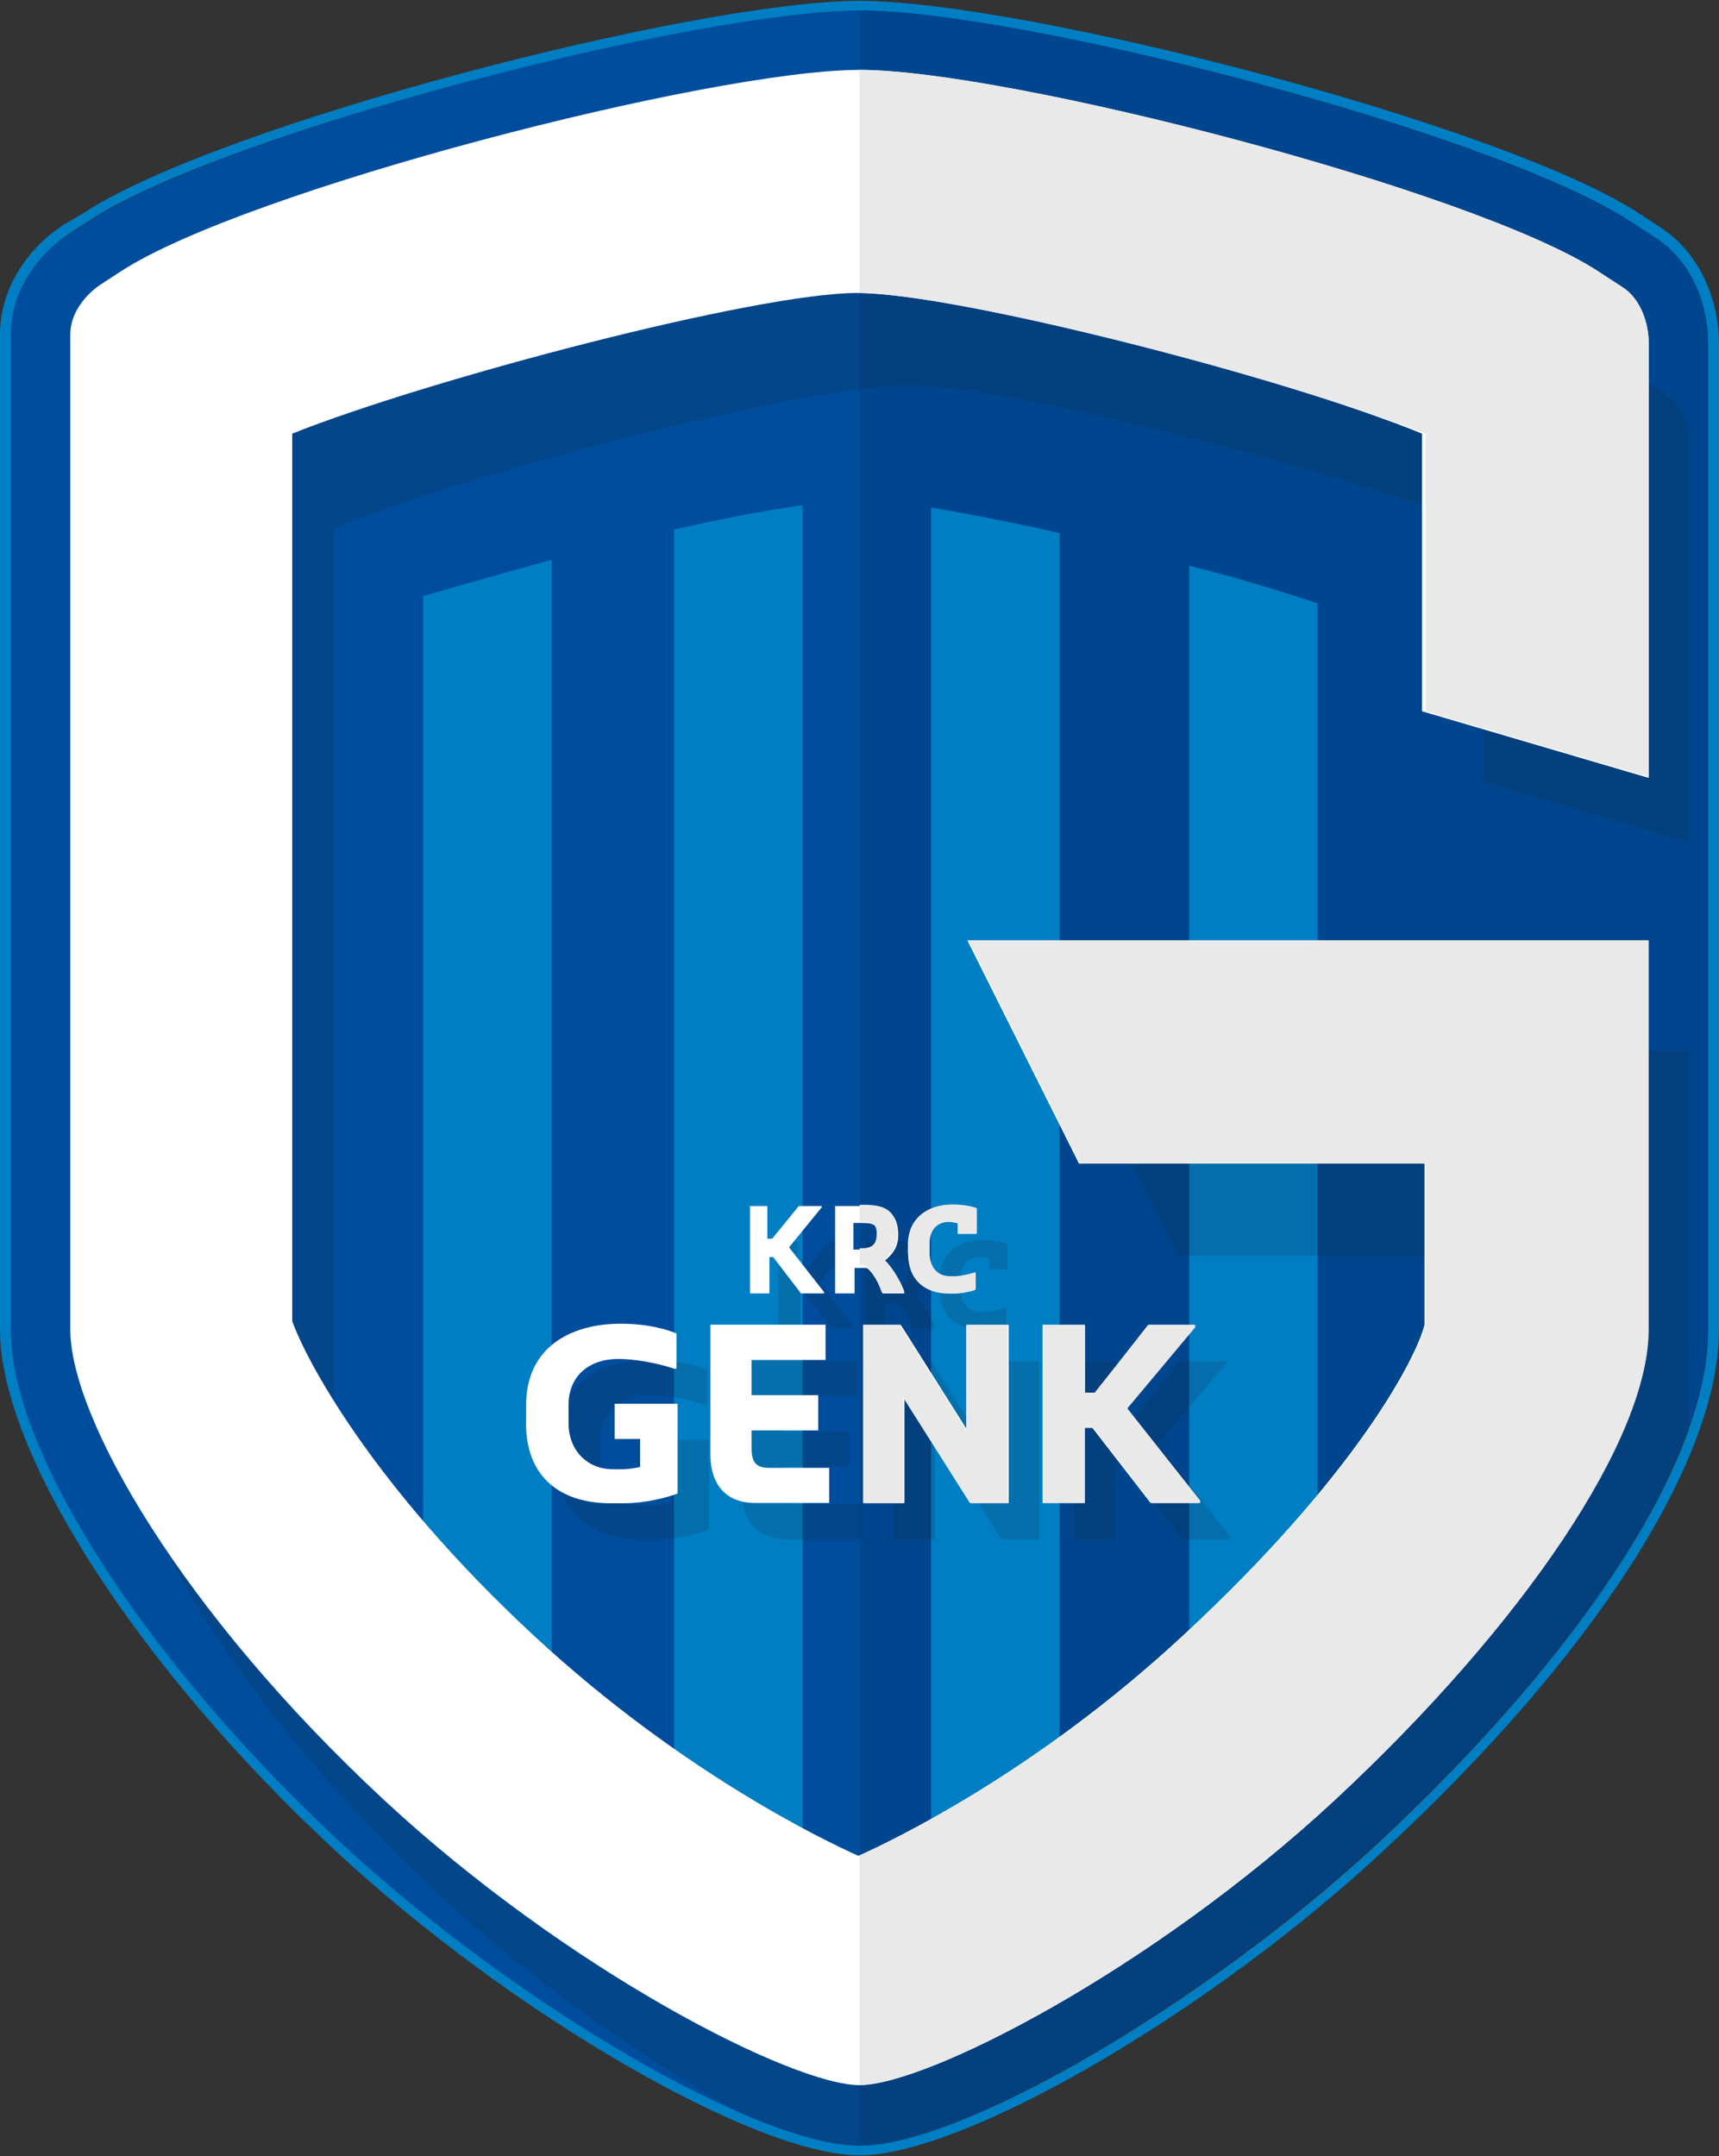 <?xml version="1.0" encoding="UTF-8"?>
<svg id="Laag_1" xmlns="http://www.w3.org/2000/svg" version="1.1" viewBox="0 0 122 153">
  <rect x="0" y="0" width="122" height="153" fill="#333333" stroke="none"/>
  <!-- Generator: Adobe Illustrator 29.8.1, SVG Export Plug-In . SVG Version: 2.1.1 Build 2)  -->
  <defs>
    <style>
      .st0 {
        isolation: isolate;
      }

      .st0, .st1 {
        fill: #1d1d1b;
      }

      .st0, .st2 {
        opacity: .15;
      }

      .st3 {
        fill: #007ec3;
      }

      .st4 {
        fill: #004d9d;
      }

      .st5 {
        fill: #fff;
      }

      .st6 {
        fill: #e9e9e9;
      }

      .st7 {
        fill: #00468f;
      }
    </style>
  </defs>
  <g>
    <path class="st4" d="M117.44,16.83l-1.72-1.12C106,9.43,72.53.74,61,.74S16,9.35,6.28,15.72l-1.46.95c-2.58,1.64-4.13,4.3-4.13,7.14v70.64c0,8.6,9.72,23.57,23.57,36.48,12.3,11.36,29.42,21.34,36.65,21.34s24.35-9.98,36.65-21.34c14.8-13.68,23.57-27.36,23.57-36.48V24.32c.09-2.41-.86-5.68-3.7-7.48Z"/>
    <path class="st3" d="M61,.75c11.44,0,45,8.6,54.72,14.97l1.72,1.12c2.84,1.81,3.79,5.08,3.79,7.57v70.03c0,9.12-8.86,22.8-23.57,36.48-12.3,11.36-29.43,21.34-36.65,21.34s-24.35-9.98-36.65-21.34C10.41,118.01.77,103.04.77,94.44V23.72c0-2.75,1.55-5.42,4.13-7.14l1.46-.95C16,9.35,49.56.75,61,.75M61,.06C49.47.06,15.66,8.75,5.94,15.11l-1.46.86c-2.75,1.81-4.48,4.73-4.48,7.74v70.64c0,8.78,9.81,24,23.83,37,12.39,11.53,29.77,21.59,37.17,21.59s24.78-10.07,37.17-21.6c14.97-13.85,23.83-27.7,23.83-36.99V24.32c0-2.67-1.12-6.19-4.13-8.17l-1.72-1.12C106.34,8.75,72.61.06,61,.06h0Z"/>
  </g>
  <path class="st7" d="M117.44,16.83l-1.72-1.12C106,9.43,72.53.74,61,.74v151.42c7.23,0,24.35-9.98,36.65-21.34,14.8-13.68,23.57-27.36,23.57-36.48V24.32c0-2.41-.94-5.68-3.78-7.48Z"/>
  <path class="st3" d="M30.03,121.54v3.27h9.12V39.72c-3.1.86-6.19,1.72-9.12,2.58v79.24h0Z"/>
  <path class="st3" d="M47.84,134.36h9.12V35.85c-2.58.35-5.68.95-9.12,1.72v96.79Z"/>
  <path class="st3" d="M66.08,134.36h9.12V37.83c-3.36-.77-6.54-1.38-9.12-1.81v98.34Z"/>
  <path class="st3" d="M84.4,40.15v84.66h9.12V42.82c-2.84-.95-5.94-1.89-9.12-2.67Z"/>
  <path class="st0" d="M118.3,28.02l-1.72-1.12c-8.78-5.68-41.64-14.11-52.05-14.11S21.25,21.22,12.48,26.9l-1.46.95c-1.03.69-1.89,1.81-1.89,3.01v70.64c0,6.02,7.74,19.62,22.03,32.95,7.23,6.71,15.23,12.13,21.77,15.66,3.27,1.38,6.11,2.15,8.09,2.15,7.23,0,24.35-9.98,36.65-21.34,11.36-10.5,19.19-20.99,22.2-29.42v-27.01h-43.53l7.31,14.63h21.6v12.13c-.43,1.89-4.3,10.32-17.38,22.46-9.72,9.03-19.53,14.11-23.4,15.74-3.87-1.63-13.59-6.71-23.4-15.74-12.13-11.27-16.69-20.48-17.38-22.8v-63.41c9.81-4.04,33.55-10.15,40.78-10.15s30.97,6.11,40.78,10.15v17.98l14.63,4.3v-28.39c0-1.12-.43-2.58-1.55-3.36Z"/>
  <path class="st5" d="M117.01,55.21v-30.89c0-1.29-.52-3.1-1.89-3.96l-1.72-1.12c-8.86-5.76-41.9-14.28-52.4-14.28S17.47,13.48,8.6,19.24l-1.46.95c-1.03.69-2.15,1.98-2.15,3.53v70.64c0,6.19,7.83,19.96,22.28,33.38,13.08,12.13,29,20.22,33.73,20.22s20.65-8.09,33.73-20.22c13.51-12.56,22.2-25.64,22.2-33.38v-27.62h-48.27l7.92,15.83h24.52v11.44c-.52,2.15-4.65,10.5-17.21,22.11-10.41,9.64-20.48,14.45-22.97,15.57-2.49-1.12-12.56-5.94-22.97-15.57-11.61-10.75-16.26-19.7-17.21-22.37V30.77c9.72-3.87,32.95-9.98,40.09-9.98s30.46,6.02,40.09,9.98v19.7l16.09,4.73Z"/>
  <g class="st2">
    <path class="st1" d="M55.24,88.07h1.38v2.32h.35l1.89-2.32h1.63v.09l-2.32,2.84,2.49,3.18v.09h-1.63l-1.98-2.58h-.26v2.58h-1.55s0-6.19,0-6.19Z"/>
    <path class="st1" d="M61.34,88.07h2.24c1.38,0,2.32.43,2.32,2.06,0,.95-.52,1.46-.95,1.81.6.52,1.29,1.81,1.38,2.24v.09h-1.55c-.09-.35-.6-1.46-1.12-1.81h-.86v1.81h-1.38v-6.19h-.09ZM63.32,91.26c.77,0,1.12-.26,1.12-1.03s-.34-.86-1.12-.86h-.6v1.89h.6Z"/>
    <path class="st1" d="M66.68,91.43v-.6c0-1.81,1.29-2.84,3.1-2.84.6,0,1.29.09,1.72.26v1.81h-1.29v-.77c-.09,0-.43-.09-.6-.09-.95,0-1.46.6-1.46,1.55v.69c0,.95.52,1.64,1.46,1.64h.34c.43,0,1.12-.17,1.38-.26h.09v1.21c-.17.09-.95.26-1.46.26h-.34c-1.81,0-2.93-.95-2.93-2.84Z"/>
    <path class="st1" d="M39.49,103.56v-1.29c0-4.04,3.1-5.76,6.71-5.76,1.29,0,2.67.17,3.96.69v2.49h-.09c-1.29-.43-2.84-.69-3.96-.69-2.06,0-3.53,1.2-3.53,3.27v1.29c0,1.89,1.29,3.27,3.18,3.27h.69c.26,0,.95-.09,1.2-.17v-1.98h-1.81v-2.5h4.47v6.37c-.69.26-2.24.69-3.79.69h-.69c-3.87.09-6.37-1.98-6.37-5.68Z"/>
    <path class="st1" d="M52.65,105.79v-9.21h8.17v2.5h-5.25v2.5h4.73v2.5h-4.73v1.2c0,1.03.26,1.46,1.29,1.46h4.22v2.5h-5.25c-2.15-.09-3.19-1.38-3.19-3.44Z"/>
    <path class="st1" d="M63.41,96.59h2.67l4.73,7.49v-7.49h2.93v12.65h-2.67l-4.73-7.49v7.49h-2.93s0-12.65,0-12.65Z"/>
    <path class="st1" d="M76.31,96.59h2.93v4.82h.69l3.79-4.82h3.27v.17l-4.82,5.76,5.16,6.54v.17h-3.44l-4.13-5.33h-.6v5.33h-2.93v-12.65h.08Z"/>
  </g>
  <g>
    <path class="st6" d="M117.01,94.35v-27.62h-48.27l7.92,15.83h24.52v11.44c-.52,2.15-4.65,10.5-17.21,22.11-10.41,9.64-20.48,14.46-22.97,15.57v16.26c4.73,0,20.65-8.09,33.73-20.22,13.51-12.56,22.28-25.64,22.28-33.38Z"/>
    <path class="st6" d="M101.18,30.77v19.7l15.83,4.65v-30.8c0-1.29-.52-3.1-1.89-3.96l-1.72-1.12c-8.86-5.76-41.9-14.28-52.4-14.28v15.83c7.23.09,30.46,6.11,40.18,9.98Z"/>
  </g>
  <g>
    <path class="st5" d="M53.08,85.58h1.38v2.32h.34l1.89-2.32h1.63v.09l-2.32,2.84,2.49,3.18v.09h-1.64l-1.98-2.58h-.26v2.58h-1.38v-6.19h-.17Z"/>
    <path class="st5" d="M59.19,85.58h2.24c1.38,0,2.32.43,2.32,2.06,0,.95-.52,1.46-.95,1.81.6.52,1.29,1.81,1.38,2.24v.09h-1.55c-.09-.34-.6-1.46-1.12-1.81h-.86v1.81h-1.38v-6.19h-.09ZM61.17,88.67c.78,0,1.12-.26,1.12-1.03s-.34-.86-1.12-.86h-.6v1.89h.6Z"/>
    <path class="st5" d="M64.44,88.93v-.6c0-1.81,1.29-2.84,3.1-2.84.6,0,1.29.09,1.72.26v1.81h-1.29v-.77c-.09,0-.43-.09-.6-.09-.95,0-1.46.6-1.46,1.55v.69c0,.95.52,1.64,1.46,1.64h.34c.43,0,1.12-.17,1.38-.26h.09v1.21c-.17.09-.95.26-1.46.26h-.34c-1.81,0-2.93-1.03-2.93-2.84Z"/>
    <path class="st5" d="M37.34,100.98v-1.29c0-4.04,3.1-5.76,6.71-5.76,1.29,0,2.67.17,3.96.69v2.5h-.17c-1.29-.43-2.84-.69-3.96-.69-2.06,0-3.53,1.2-3.53,3.27v1.29c0,1.89,1.29,3.27,3.18,3.27h.69c.26,0,.95-.09,1.21-.17v-1.98h-1.81v-2.5h4.47v6.37c-.69.26-2.24.69-3.79.69h-.69c-3.87.09-6.28-1.89-6.28-5.68Z"/>
    <path class="st5" d="M50.42,103.21v-9.21h8.17v2.5h-5.25v2.5h4.73v2.5h-4.73v1.2c0,1.03.26,1.46,1.29,1.46h4.22v2.49h-5.25c-2.06,0-3.18-1.29-3.18-3.44Z"/>
    <path class="st5" d="M61.26,94.01h2.67l4.73,7.49v-7.49h2.93v12.65h-2.67l-4.73-7.48v7.48h-2.92v-12.65Z"/>
    <path class="st5" d="M74.08,94.01h2.93v4.82h.69l3.79-4.82h3.27v.17l-4.82,5.76,5.16,6.54v.17h-3.44l-4.13-5.33h-.6v5.33h-2.93v-12.65h.08Z"/>
  </g>
  <g>
    <path class="st6" d="M62.55,91.69h1.55v-.09c-.09-.43-.77-1.72-1.38-2.24.52-.34.95-.77.95-1.81,0-1.64-.86-2.06-2.32-2.06h-.34v1.2h.09c.77,0,1.12.09,1.12.86s-.34,1.03-1.12,1.03h-.09v1.2h.43c.52.35,1.03,1.55,1.12,1.89Z"/>
    <path class="st6" d="M67.45,91.77h.34c.52,0,1.29-.17,1.46-.26v-1.21h-.09c-.26.09-.95.26-1.38.26h-.34c-.95,0-1.46-.69-1.46-1.64v-.69c0-.95.52-1.55,1.46-1.55.09,0,.52,0,.6.09v.77h1.29v-1.81c-.43-.17-1.12-.26-1.72-.26-1.81,0-3.1,1.03-3.1,2.84v.6c-.09,1.81,1.03,2.84,2.93,2.84Z"/>
    <polygon class="st6" points="68.57 101.49 63.84 94.01 61.26 94.01 61.26 106.65 64.1 106.65 64.1 99.17 68.83 106.65 71.5 106.65 71.5 94.01 68.57 94.01 68.57 101.49"/>
    <polygon class="st6" points="84.83 94.18 84.83 94.01 81.56 94.01 77.69 98.83 77 98.83 77 94.01 74.08 94.01 74.08 106.65 77 106.65 77 101.32 77.61 101.32 81.74 106.65 85.18 106.65 85.18 106.48 80.01 99.94 84.83 94.18"/>
  </g>
</svg>